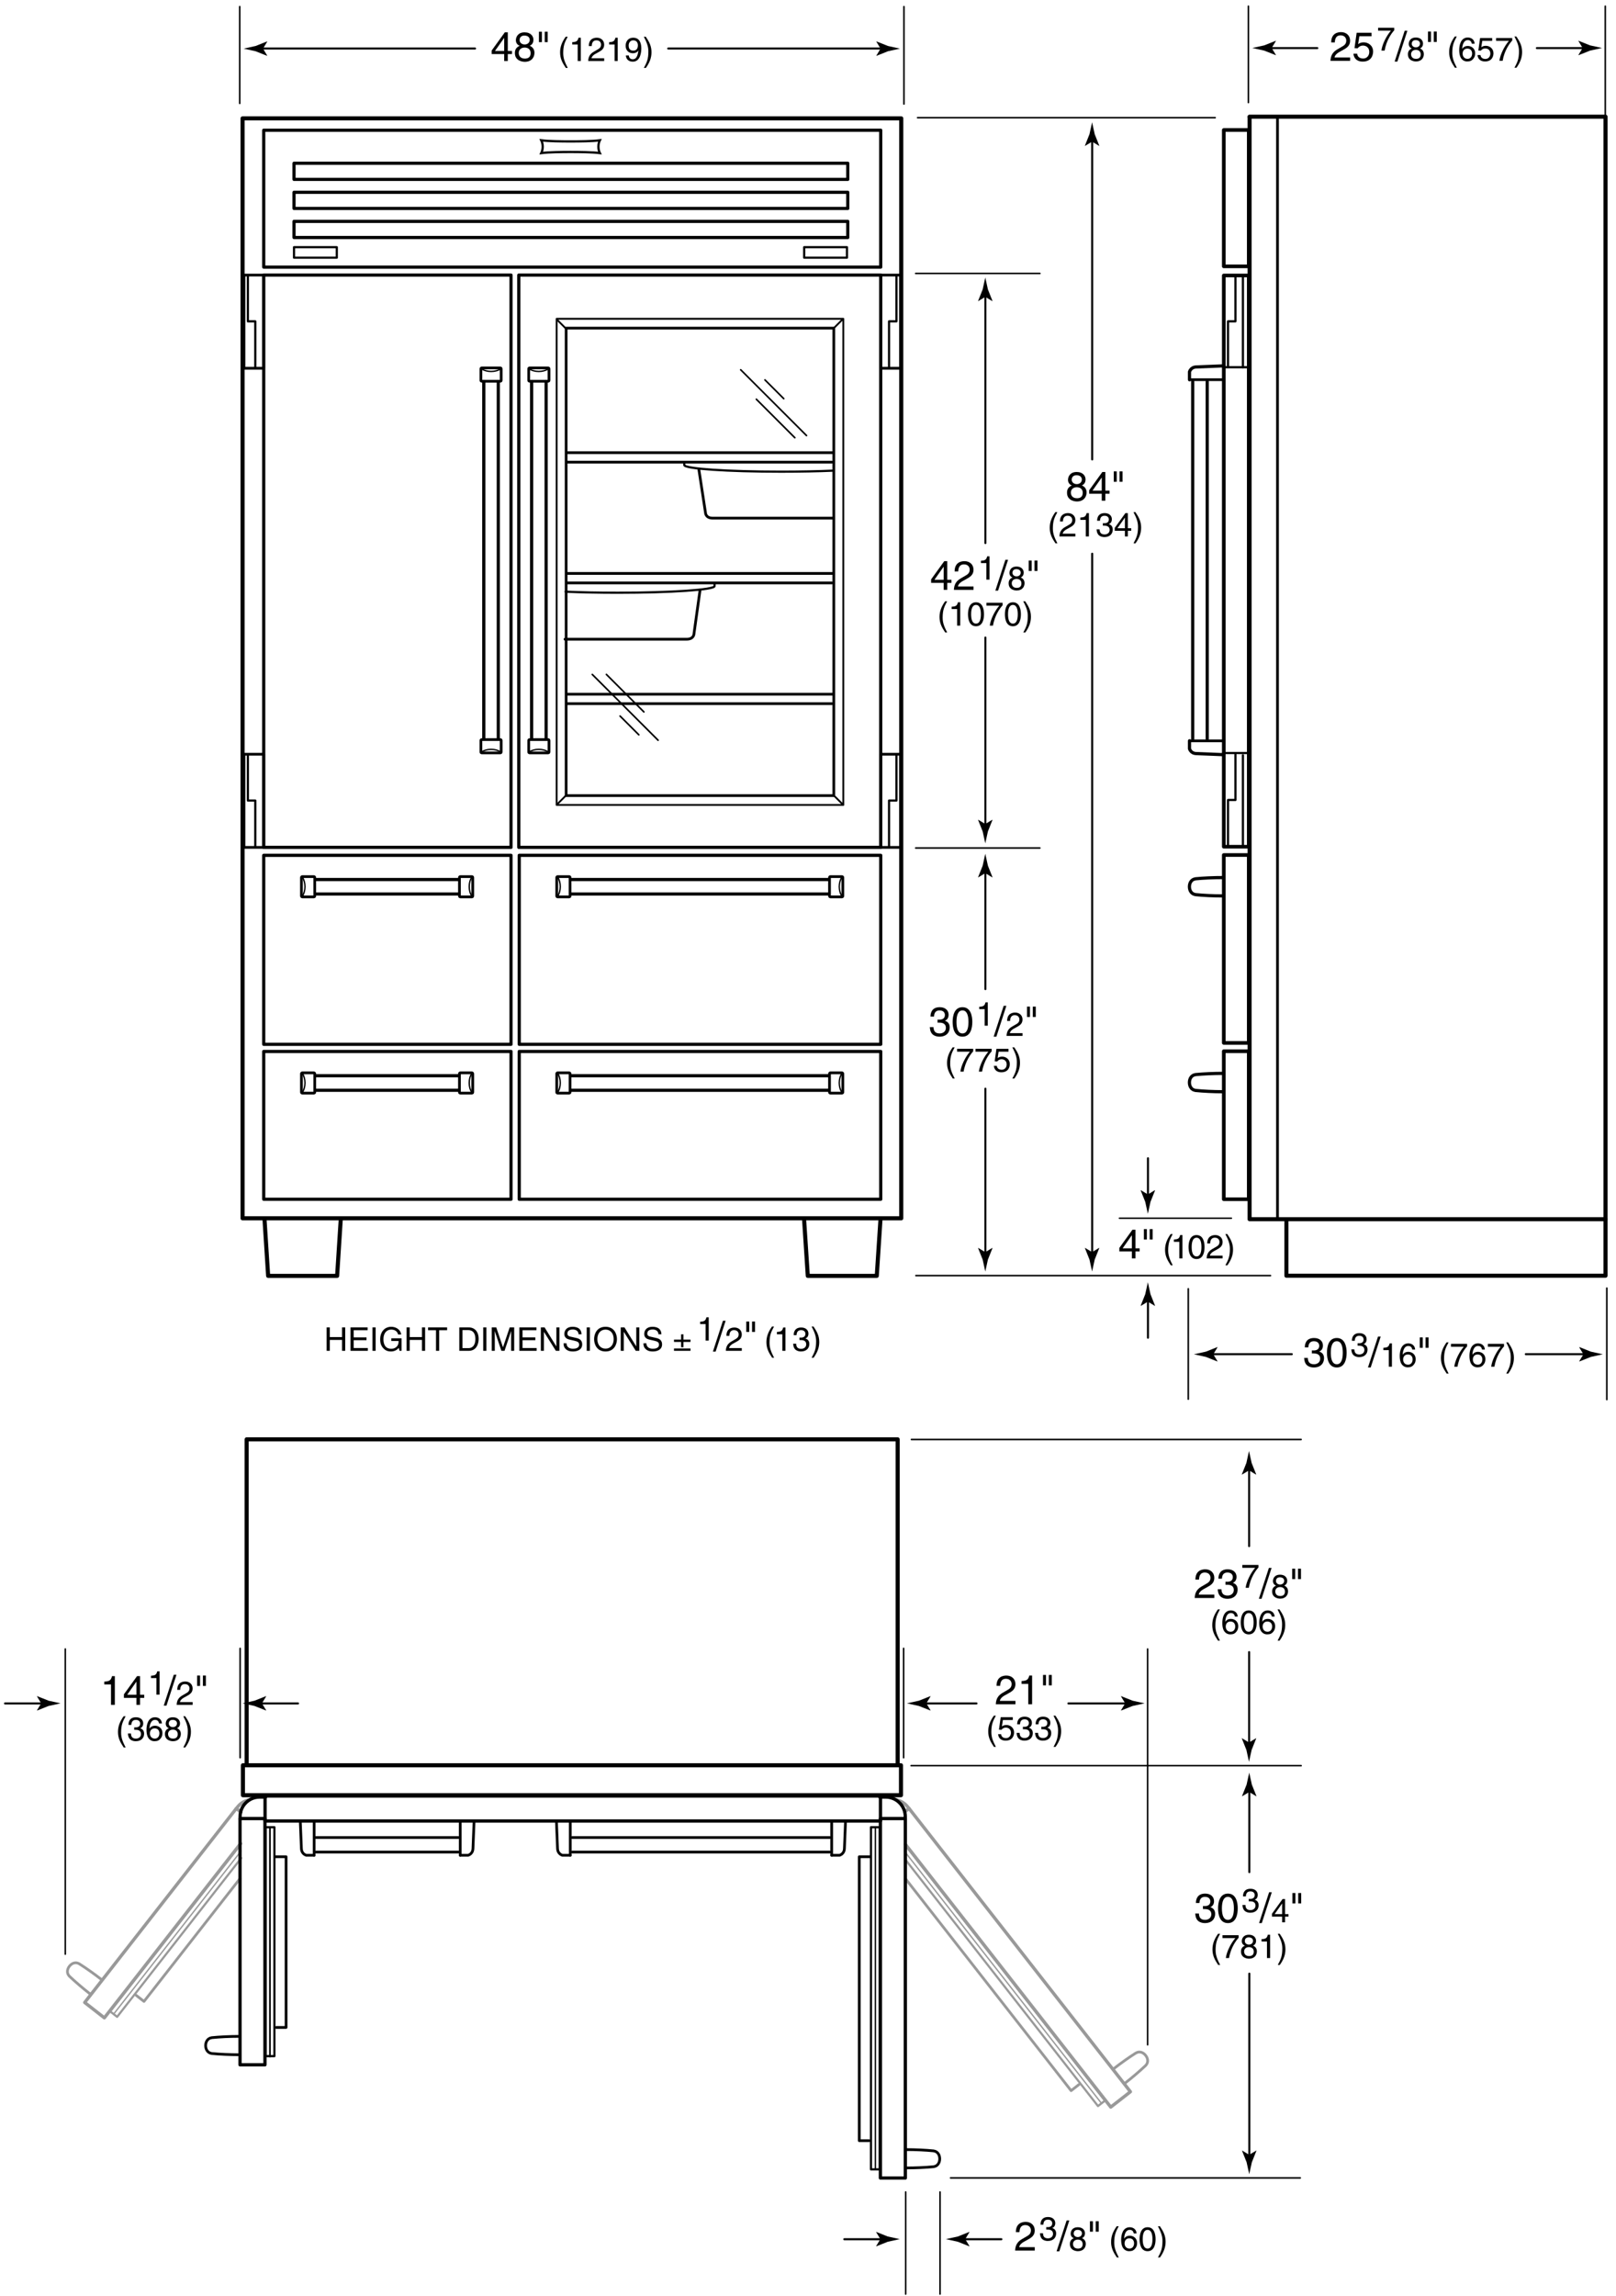 <svg xmlns="http://www.w3.org/2000/svg" width="316.5" height="449.5"><polyline fill="none" stroke="#999" stroke-width=".641" stroke-linecap="round" stroke-linejoin="round" points="47.207,354.814 46.284,354.097 16.587,392.087 20.438,395.095 47.125,360.955"/><path fill="none" stroke="#999" stroke-width=".534" stroke-linecap="round" stroke-linejoin="round" d="M15.475 384.494c-.639-.381-1.389-.136-1.878.49-.485.623-.543 1.408-.019 1.937M19.954 387.655c-1.583-1.233-3.115-2.314-4.472-3.169M13.573 386.929c1.17 1.106 2.597 2.331 4.179 3.57"/><path fill="none" stroke="#999" stroke-width=".641" stroke-linecap="round" stroke-linejoin="round" d="M46.213 354.21l.318-.405c.536-.686 1.257-1.14 2.039-1.345"/><polyline fill="none" stroke="#999" stroke-width=".427" stroke-linecap="round" stroke-linejoin="round" points="47.245,363.807 22.941,394.897 21.572,393.829 47.209,361.032"/><polyline fill="none" stroke="#999" stroke-width=".534" stroke-linecap="round" stroke-linejoin="round" points="47.007,367.819 28.203,391.88 26.693,390.702"/><line fill="none" stroke="#999" stroke-width=".267" stroke-linecap="round" stroke-linejoin="round" x1="47.218" y1="362.427" x2="22.339" y2="394.257"/><polyline fill="none" stroke="#999" stroke-width=".641" stroke-linecap="round" stroke-linejoin="round" points="177.205,354.749 178.044,354.099 221.398,409.563 217.546,412.57 177.411,361.224"/><path fill="none" stroke="#999" stroke-width=".534" stroke-linecap="round" stroke-linejoin="round" d="M222.511 401.966c.637-.382 1.385-.134 1.875.493.486.621.546 1.405.02 1.933M218.029 405.127c1.583-1.233 3.116-2.313 4.473-3.17M224.414 404.399c-1.171 1.105-2.598 2.333-4.181 3.572"/><path fill="none" stroke="#999" stroke-width=".641" stroke-linecap="round" stroke-linejoin="round" d="M178.118 354.213l-.319-.403c-.574-.737-1.365-1.205-2.212-1.388"/><polyline fill="none" stroke="#999" stroke-width=".427" stroke-linecap="round" stroke-linejoin="round" points="177.391,364.194 215.045,412.369 216.414,411.302 177.176,361.104"/><polyline fill="none" stroke="#999" stroke-width=".534" stroke-linecap="round" stroke-linejoin="round" points="177.345,367.854 209.782,409.353 211.292,408.174"/><line fill="none" stroke="#999" stroke-width=".267" stroke-linecap="round" stroke-linejoin="round" x1="177.102" y1="362.418" x2="215.646" y2="411.728"/><rect x="47.575" y="345.641" fill="none" stroke="#000" stroke-width=".8" stroke-linecap="round" stroke-linejoin="round" width="128.885" height="5.861"/><line fill="none" stroke="#000" stroke-width=".32" stroke-linecap="round" stroke-linejoin="round" x1="47.841" y1="345.803" x2="174.125" y2="345.803"/><polyline fill="none" stroke="#000" stroke-width=".8" stroke-linecap="round" stroke-linejoin="round" points="48.306,345.355 48.306,281.824 175.809,281.824 175.809,345.355"/><rect x="51.913" y="351.662" fill="none" stroke="#000" stroke-width=".641" stroke-linecap="round" stroke-linejoin="round" width="120.531" height="4.885"/><line fill="none" stroke="#000" stroke-width=".534" stroke-linecap="round" stroke-linejoin="round" x1="162.887" y1="363.264" x2="162.887" y2="356.711"/><path fill="none" stroke="#000" stroke-width=".534" stroke-linecap="round" stroke-linejoin="round" d="M165.601 356.547l-.217 5.371c-.037 1.213-1.069 1.346-.936 1.346h-1.561"/><line fill="none" stroke="#000" stroke-width=".534" stroke-linecap="round" stroke-linejoin="round" x1="111.692" y1="363.264" x2="111.692" y2="356.711"/><path fill="none" stroke="#000" stroke-width=".534" stroke-linecap="round" stroke-linejoin="round" d="M108.977 356.547l.217 5.371c.037 1.213 1.071 1.346.938 1.346h1.56"/><line fill="none" stroke="#000" stroke-width=".534" stroke-linecap="round" stroke-linejoin="round" x1="162.508" y1="362.634" x2="112.074" y2="362.634"/><line fill="none" stroke="#000" stroke-width=".534" stroke-linecap="round" stroke-linejoin="round" x1="112.074" y1="359.788" x2="162.508" y2="359.788"/><line fill="none" stroke="#000" stroke-width=".534" stroke-linecap="round" stroke-linejoin="round" x1="90.136" y1="363.264" x2="90.136" y2="356.711"/><path fill="none" stroke="#000" stroke-width=".534" stroke-linecap="round" stroke-linejoin="round" d="M92.852 356.547l-.218 5.371c-.036 1.213-1.071 1.346-.938 1.346h-1.56"/><line fill="none" stroke="#000" stroke-width=".534" stroke-linecap="round" stroke-linejoin="round" x1="61.526" y1="363.264" x2="61.526" y2="356.711"/><path fill="none" stroke="#000" stroke-width=".534" stroke-linecap="round" stroke-linejoin="round" d="M58.811 356.547l.218 5.371c.037 1.213 1.07 1.346.938 1.346h1.56"/><line fill="none" stroke="#000" stroke-width=".534" stroke-linecap="round" stroke-linejoin="round" x1="89.758" y1="362.634" x2="61.908" y2="362.634"/><line fill="none" stroke="#000" stroke-width=".534" stroke-linecap="round" stroke-linejoin="round" x1="61.908" y1="359.788" x2="89.758" y2="359.788"/><line fill="none" stroke="#000" stroke-width=".267" stroke-linecap="round" stroke-linejoin="round" x1="52.867" y1="357.958" x2="52.867" y2="402.727"/><rect x="172.429" y="356.073" fill="none" stroke="#000" stroke-width=".641" stroke-linecap="round" stroke-linejoin="round" width="4.887" height="70.384"/><path fill="none" stroke="#000" stroke-width=".534" stroke-linecap="round" stroke-linejoin="round" d="M182.874 421.154c.737.094 1.174.748 1.174 1.543 0 .789-.437 1.444-1.174 1.535M177.396 420.89c2.005.003 3.879.094 5.478.254M182.874 424.242c-1.603.153-3.484.24-5.495.244"/><path fill="none" stroke="#000" stroke-width=".641" stroke-linecap="round" stroke-linejoin="round" d="M177.302 356.208v-.517c0-2.111-1.714-3.827-3.829-3.827h-1.166"/><rect x="170.581" y="357.77" fill="none" stroke="#000" stroke-width=".427" stroke-linecap="round" stroke-linejoin="round" width="1.736" height="66.99"/><polyline fill="none" stroke="#000" stroke-width=".534" stroke-linecap="round" stroke-linejoin="round" points="170.412,363.546 168.292,363.546 168.292,419.143 170.208,419.143"/><line fill="none" stroke="#000" stroke-width=".267" stroke-linecap="round" stroke-linejoin="round" x1="171.451" y1="357.958" x2="171.451" y2="424.624"/><rect x="47.006" y="356.073" fill="none" stroke="#000" stroke-width=".641" stroke-linecap="round" stroke-linejoin="round" width="4.888" height="48.214"/><path fill="none" stroke="#000" stroke-width=".534" stroke-linecap="round" stroke-linejoin="round" d="M41.452 398.987c-.738.092-1.177.747-1.177 1.541 0 .789.439 1.444 1.177 1.538M46.928 398.722c-2.006.002-3.88.094-5.476.255M41.452 402.074c1.604.153 3.483.24 5.492.243"/><path fill="none" stroke="#000" stroke-width=".641" stroke-linecap="round" stroke-linejoin="round" d="M47.021 356.208v-.517c0-2.111 1.715-3.827 3.829-3.827h1.169"/><rect x="52.006" y="357.77" fill="none" stroke="#000" stroke-width=".427" stroke-linecap="round" stroke-linejoin="round" width="1.738" height="44.823"/><polyline fill="none" stroke="#000" stroke-width=".534" stroke-linecap="round" stroke-linejoin="round" points="53.875,363.546 56.03,363.546 56.03,396.976 54.116,396.976"/><line fill="none" stroke="#000" stroke-width=".267" stroke-linecap="round" stroke-linejoin="round" x1="52.874" y1="357.958" x2="52.874" y2="402.456"/><polyline fill="none" stroke="#000" stroke-width=".427" stroke-linecap="round" stroke-linejoin="round" points="240.513,165.567 240.513,156.636 241.964,156.636 241.964,147.736"/><polyline fill="none" stroke="#000" stroke-width=".427" stroke-linecap="round" stroke-linejoin="round" points="240.513,71.85 240.513,62.918 241.964,62.918 241.964,54.019"/><rect x="244.734" y="22.848" fill="none" stroke="#000" stroke-width=".8" stroke-linecap="round" stroke-linejoin="round" width="69.709" height="215.869"/><polyline fill="none" stroke="#000" stroke-width=".8" stroke-linecap="round" stroke-linejoin="round" points="251.948,239.043 251.948,249.786 314.443,249.786 314.443,238.717"/><rect x="239.683" y="205.831" fill="none" stroke="#000" stroke-width=".712" stroke-linecap="round" stroke-linejoin="round" width="4.889" height="28.978"/><rect x="239.683" y="167.412" fill="none" stroke="#000" stroke-width=".712" stroke-linecap="round" stroke-linejoin="round" width="4.889" height="36.791"/><rect x="239.683" y="53.941" fill="none" stroke="#000" stroke-width=".712" stroke-linecap="round" stroke-linejoin="round" width="4.889" height="111.844"/><rect x="239.683" y="25.452" fill="none" stroke="#000" stroke-width=".712" stroke-linecap="round" stroke-linejoin="round" width="4.889" height="26.7"/><polyline fill="none" stroke="#000" stroke-width=".534" stroke-linecap="round" stroke-linejoin="round" points="244.571,22.899 250.202,22.899 250.202,238.391"/><line fill="none" stroke="#000" stroke-width=".427" stroke-linecap="round" stroke-linejoin="round" x1="239.562" y1="71.904" x2="244.516" y2="71.904"/><line fill="none" stroke="#000" stroke-width=".427" stroke-linecap="round" stroke-linejoin="round" x1="239.562" y1="147.443" x2="244.734" y2="147.443"/><line fill="none" stroke="#000" stroke-width=".427" stroke-linecap="round" stroke-linejoin="round" x1="243.431" y1="54.322" x2="243.431" y2="71.904"/><line fill="none" stroke="#000" stroke-width=".427" stroke-linecap="round" stroke-linejoin="round" x1="243.431" y1="147.876" x2="243.431" y2="165.458"/><line fill="none" stroke="#000" stroke-width=".534" stroke-linecap="round" stroke-linejoin="round" x1="232.965" y1="145.055" x2="239.52" y2="145.055"/><path fill="none" stroke="#000" stroke-width=".623" stroke-linecap="round" stroke-linejoin="round" d="M239.685 147.767l-5.375-.217c-1.209-.036-1.344-1.069-1.344-.936v-1.559"/><line fill="none" stroke="#000" stroke-width=".534" stroke-linecap="round" stroke-linejoin="round" x1="232.965" y1="74.346" x2="239.52" y2="74.346"/><path fill="none" stroke="#000" stroke-width=".623" stroke-linecap="round" stroke-linejoin="round" d="M239.685 71.633l-5.375.217c-1.209.036-1.344 1.07-1.344.936v1.56"/><line fill="none" stroke="#000" stroke-width=".623" stroke-linecap="round" stroke-linejoin="round" x1="233.595" y1="144.676" x2="233.595" y2="74.729"/><line fill="none" stroke="#000" stroke-width=".623" stroke-linecap="round" stroke-linejoin="round" x1="236.439" y1="74.729" x2="236.439" y2="144.676"/><path fill="none" stroke="#000" stroke-width=".623" stroke-linecap="round" stroke-linejoin="round" d="M234.127 175.157c-.739-.093-1.175-.748-1.175-1.542 0-.789.436-1.445 1.173-1.537M239.603 175.424c-2.004-.004-3.878-.095-5.476-.255M234.127 172.069c1.604-.153 3.484-.241 5.497-.243M234.127 213.496c-.739-.093-1.175-.748-1.175-1.542 0-.79.436-1.445 1.173-1.537M239.603 213.761c-2.004-.002-3.878-.093-5.476-.254M234.127 210.408c1.604-.153 3.484-.241 5.497-.243"/><rect x="101.609" y="53.859" fill="none" stroke="#000" stroke-width=".623" stroke-linecap="round" stroke-linejoin="round" width="70.883" height="112.057"/><rect x="101.692" y="205.874" fill="none" stroke="#000" stroke-width=".623" stroke-linecap="round" stroke-linejoin="round" width="70.805" height="28.941"/><rect x="47.509" y="23.175" fill="none" stroke="#000" stroke-width=".8" stroke-linecap="round" stroke-linejoin="round" width="129.005" height="215.371"/><rect x="51.65" y="53.859" fill="none" stroke="#000" stroke-width=".623" stroke-linecap="round" stroke-linejoin="round" width="48.438" height="112.057"/><rect x="51.65" y="167.476" fill="none" stroke="#000" stroke-width=".623" stroke-linecap="round" stroke-linejoin="round" width="48.438" height="37"/><rect x="51.65" y="25.494" fill="none" stroke="#000" stroke-width=".623" stroke-linecap="round" stroke-linejoin="round" width="120.842" height="26.808"/><rect x="51.65" y="205.874" fill="none" stroke="#000" stroke-width=".623" stroke-linecap="round" stroke-linejoin="round" width="48.438" height="28.941"/><rect x="101.692" y="167.476" fill="none" stroke="#000" stroke-width=".623" stroke-linecap="round" stroke-linejoin="round" width="70.805" height="37"/><rect x="47.781" y="53.859" fill="none" stroke="#000" stroke-width=".534" stroke-linecap="round" stroke-linejoin="round" width="3.869" height="18.244"/><rect x="47.781" y="147.677" fill="none" stroke="#000" stroke-width=".534" stroke-linecap="round" stroke-linejoin="round" width="3.869" height="18.241"/><rect x="172.519" y="53.859" fill="none" stroke="#000" stroke-width=".534" stroke-linecap="round" stroke-linejoin="round" width="3.868" height="18.244"/><rect x="172.519" y="147.677" fill="none" stroke="#000" stroke-width=".534" stroke-linecap="round" stroke-linejoin="round" width="3.868" height="18.241"/><rect x="57.584" y="31.965" fill="none" stroke="#000" stroke-width=".623" stroke-linecap="round" stroke-linejoin="round" width="108.456" height="3.158"/><rect x="57.584" y="37.653" fill="none" stroke="#000" stroke-width=".623" stroke-linecap="round" stroke-linejoin="round" width="108.456" height="3.159"/><rect x="57.584" y="43.345" fill="none" stroke="#000" stroke-width=".623" stroke-linecap="round" stroke-linejoin="round" width="108.456" height="3.16"/><rect x="57.584" y="48.4" fill="none" stroke="#000" stroke-width=".427" stroke-linecap="round" stroke-linejoin="round" width="8.379" height="2.056"/><rect x="157.502" y="48.4" fill="none" stroke="#000" stroke-width=".427" stroke-linecap="round" stroke-linejoin="round" width="8.377" height="2.056"/><polyline fill="none" stroke="#000" stroke-width=".427" stroke-linecap="round" stroke-linejoin="round" points="174.124,165.676 174.124,156.747 175.574,156.747 175.574,147.844"/><polyline fill="none" stroke="#000" stroke-width=".427" stroke-linecap="round" stroke-linejoin="round" points="174.124,71.85 174.124,62.918 175.574,62.918 175.574,54.019"/><polyline fill="none" stroke="#000" stroke-width=".427" stroke-linecap="round" stroke-linejoin="round" points="49.999,165.676 49.999,156.747 48.549,156.747 48.549,147.844"/><polyline fill="none" stroke="#000" stroke-width=".427" stroke-linecap="round" stroke-linejoin="round" points="49.999,71.85 49.999,62.918 48.549,62.918 48.549,54.019"/><line fill="none" stroke="#000" stroke-width=".623" stroke-linecap="round" stroke-linejoin="round" x1="162.327" y1="172.207" x2="111.728" y2="172.207"/><line fill="none" stroke="#000" stroke-width=".623" stroke-linecap="round" stroke-linejoin="round" x1="111.728" y1="175.05" x2="162.327" y2="175.05"/><path fill="none" stroke="#000" stroke-width=".534" stroke-linecap="round" stroke-linejoin="round" d="M111.646 175.436c0 .096-.072.175-.162.175h-2.281c-.089 0-.162-.079-.162-.175v-3.618c0-.096.073-.176.162-.176h2.281c.09 0 .162.08.162.176v3.618z"/><path fill="none" stroke="#000" stroke-width=".267" stroke-linecap="round" stroke-linejoin="round" d="M109.217 171.72c.32.495.516 1.158.516 1.889 0 .728-.195 1.391-.514 1.887"/><g fill="none" stroke="#000" stroke-linecap="round" stroke-linejoin="round"><path stroke-width=".534" d="M162.463 175.436c0 .096.073.175.163.175h2.281c.088 0 .162-.079.162-.175v-3.618c0-.096-.073-.176-.162-.176h-2.281c-.089 0-.163.08-.163.176v3.618z"/><path stroke-width=".267" d="M164.893 171.72c-.321.495-.517 1.158-.517 1.889 0 .728.195 1.391.514 1.887"/></g><g fill="none" stroke="#000" stroke-linecap="round" stroke-linejoin="round"><line stroke-width=".623" x1="97.595" y1="144.676" x2="97.595" y2="74.729"/><line stroke-width=".623" x1="94.75" y1="74.729" x2="94.75" y2="144.676"/><path stroke-width=".534" d="M94.364 74.646c-.097 0-.176-.072-.176-.162v-2.28c0-.089.08-.162.176-.162h3.619c.097 0 .175.073.175.162v2.28c0 .09-.078.162-.175.162h-3.619z"/><path stroke-width=".267" d="M98.082 72.218c-.494.321-1.159.517-1.89.517-.729 0-1.392-.196-1.888-.515"/><g><path stroke-width=".534" d="M94.364 144.812c-.097 0-.176.072-.176.163v2.278c0 .09.08.163.176.163h3.619c.097 0 .175-.073.175-.163v-2.278c0-.091-.078-.163-.175-.163h-3.619z"/><path stroke-width=".267" d="M98.082 147.241c-.494-.319-1.159-.516-1.89-.516-.729 0-1.392.194-1.888.514"/></g></g><line fill="none" stroke="#000" stroke-width=".623" stroke-linecap="round" stroke-linejoin="round" x1="104.118" y1="144.676" x2="104.118" y2="74.729"/><line fill="none" stroke="#000" stroke-width=".623" stroke-linecap="round" stroke-linejoin="round" x1="106.963" y1="74.729" x2="106.963" y2="144.676"/><g fill="none" stroke="#000" stroke-linecap="round" stroke-linejoin="round"><path stroke-width=".534" d="M107.349 74.646c.096 0 .176-.072.176-.162v-2.28c0-.089-.08-.162-.176-.162h-3.619c-.097 0-.176.073-.176.162v2.28c0 .09.079.162.176.162h3.619z"/><path stroke-width=".267" d="M103.632 72.218c.494.321 1.159.517 1.89.517.728 0 1.391-.196 1.887-.515"/><g><path stroke-width=".534" d="M107.349 144.812c.096 0 .176.072.176.163v2.278c0 .09-.08.163-.176.163h-3.619c-.097 0-.176-.073-.176-.163v-2.278c0-.091.079-.163.176-.163h3.619z"/><path stroke-width=".267" d="M103.632 147.241c.494-.319 1.159-.516 1.89-.516.728 0 1.391.194 1.887.514"/></g></g><g fill="none" stroke="#000" stroke-linecap="round" stroke-linejoin="round"><line stroke-width=".623" x1="162.327" y1="210.626" x2="111.728" y2="210.626"/><line stroke-width=".623" x1="111.728" y1="213.472" x2="162.327" y2="213.472"/><path stroke-width=".534" d="M111.646 213.856c0 .097-.072.176-.162.176h-2.281c-.089 0-.162-.079-.162-.176v-3.618c0-.097.073-.175.162-.175h2.281c.09 0 .162.078.162.175v3.618z"/><path stroke-width=".267" d="M109.217 210.139c.32.495.516 1.159.516 1.889 0 .729-.195 1.392-.514 1.888"/><g><path stroke-width=".534" d="M162.463 213.856c0 .097.073.176.163.176h2.281c.088 0 .162-.079.162-.176v-3.618c0-.097-.073-.175-.162-.175h-2.281c-.089 0-.163.078-.163.175v3.618z"/><path stroke-width=".267" d="M164.893 210.139c-.321.495-.517 1.159-.517 1.889 0 .729.195 1.392.514 1.888"/></g></g><g fill="none" stroke="#000" stroke-linecap="round" stroke-linejoin="round"><line stroke-width=".623" x1="89.849" y1="172.207" x2="61.727" y2="172.207"/><line stroke-width=".623" x1="61.727" y1="175.05" x2="89.849" y2="175.05"/><path stroke-width=".534" d="M61.644 175.436c0 .096-.074.175-.163.175H59.2c-.088 0-.161-.079-.161-.175v-3.618c0-.096.073-.176.161-.176h2.281c.089 0 .163.08.163.176v3.618z"/><path stroke-width=".267" d="M59.214 171.72c.32.495.516 1.158.516 1.889 0 .728-.194 1.391-.514 1.887"/><g><path stroke-width=".534" d="M89.984 175.436c0 .096.073.175.162.175h2.281c.089 0 .162-.079.162-.175v-3.618c0-.096-.073-.176-.162-.176h-2.281c-.089 0-.162.08-.162.176v3.618z"/><path stroke-width=".267" d="M92.414 171.72c-.32.495-.516 1.158-.516 1.889 0 .728.195 1.391.514 1.887"/></g></g><g fill="none" stroke="#000" stroke-linecap="round" stroke-linejoin="round"><line stroke-width=".623" x1="89.849" y1="210.626" x2="61.727" y2="210.626"/><line stroke-width=".623" x1="61.727" y1="213.472" x2="89.849" y2="213.472"/><path stroke-width=".534" d="M61.644 213.856c0 .097-.074.176-.163.176H59.2c-.088 0-.161-.079-.161-.176v-3.618c0-.097.073-.175.161-.175h2.281c.089 0 .163.078.163.175v3.618z"/><path stroke-width=".267" d="M59.214 210.139c.32.495.516 1.159.516 1.889 0 .729-.194 1.392-.514 1.888"/><g><path stroke-width=".534" d="M89.984 213.856c0 .097.073.176.162.176h2.281c.089 0 .162-.079.162-.176v-3.618c0-.097-.073-.175-.162-.175h-2.281c-.089 0-.162.078-.162.175v3.618z"/><path stroke-width=".267" d="M92.414 210.139c-.32.495-.516 1.159-.516 1.889 0 .729.195 1.392.514 1.888"/></g></g><g fill="none" stroke="#000" stroke-linecap="round" stroke-linejoin="round"><rect x="110.881" y="64.248" stroke-width=".534" width="52.419" height="91.533"/><rect x="109.017" y="62.418" stroke-width=".356" width="56.151" height="95.194"/><line stroke-width=".534" x1="163.1" y1="88.636" x2="111.199" y2="88.636"/><line stroke-width=".534" x1="162.93" y1="90.492" x2="111.028" y2="90.492"/><line stroke-width=".534" x1="163.1" y1="112.277" x2="111.199" y2="112.277"/><line stroke-width=".534" x1="162.93" y1="114.135" x2="111.028" y2="114.135"/><line stroke-width=".534" x1="163.1" y1="135.921" x2="111.199" y2="135.921"/><line stroke-width=".534" x1="162.93" y1="137.78" x2="111.028" y2="137.78"/><line stroke-width=".32" x1="157.954" y1="85.281" x2="145.071" y2="72.404"/><line stroke-width=".32" x1="153.5" y1="78.059" x2="149.821" y2="74.385"/><line stroke-width=".32" x1="155.67" y1="85.704" x2="148.135" y2="78.171"/><line stroke-width=".32" x1="128.889" y1="144.939" x2="116.005" y2="132.062"/><line stroke-width=".32" x1="126.106" y1="139.392" x2="118.765" y2="132.054"/><line stroke-width=".32" x1="125.118" y1="143.875" x2="121.448" y2="140.207"/><path stroke-width=".534" d="M136.866 91.856l1.306 8.532s0 1.066 1.423 1.066h23.712"/><path stroke-width=".427" d="M163.19 92.152c-2.946.131-6.445.204-10.197.204-10.479 0-18.973-.582-18.973-1.301v-.505"/><g><path stroke-width=".534" d="M137.104 115.558l-1.186 8.535s0 1.064-1.423 1.064h-23.833"/><path stroke-width=".427" d="M110.785 115.854c2.941.13 6.438.205 10.192.205 10.479 0 18.972-.582 18.972-1.302v-.502"/></g><line stroke-width=".356" x1="109.094" y1="62.598" x2="110.941" y2="64.443"/><line stroke-width=".356" x1="109.176" y1="157.427" x2="110.852" y2="155.75"/><line stroke-width=".356" x1="165.04" y1="157.484" x2="163.319" y2="155.764"/><line stroke-width=".356" x1="164.933" y1="62.624" x2="163.304" y2="64.252"/></g><polyline fill="none" stroke="#000" stroke-width=".8" stroke-linecap="round" stroke-linejoin="round" points="51.806,238.737 52.517,249.819 66.026,249.819 66.737,238.737"/><polyline fill="none" stroke="#000" stroke-width=".8" stroke-linecap="round" stroke-linejoin="round" points="157.499,238.981 158.209,249.819 171.719,249.819 172.429,238.981"/><g><path fill="none" stroke="#000" stroke-width=".445" d="M106.292 28.722c0 .483-.114.917-.278 1.252 1.44-.193 4.039-.216 5.732-.216 1.691 0 4.29.023 5.732.216-.165-.335-.277-.769-.277-1.252 0-.479.113-.915.277-1.248-1.442.192-4.041.215-5.732.215-1.693 0-4.292-.023-5.732-.215.164.333.278.769.278 1.248z"/></g><line fill="none" stroke="#000" stroke-width=".3" stroke-linecap="round" stroke-linejoin="round" x1="179.709" y1="23.041" x2="238" y2="23.041"/><line fill="none" stroke="#000" stroke-width=".3" stroke-linecap="round" stroke-linejoin="round" x1="179.334" y1="53.541" x2="203.667" y2="53.541"/><line fill="none" stroke="#000" stroke-width=".3" stroke-linecap="round" stroke-linejoin="round" x1="179.334" y1="166.041" x2="203.667" y2="166.041"/><line fill="none" stroke="#000" stroke-width=".3" stroke-linecap="round" stroke-linejoin="round" x1="179.375" y1="249.759" x2="248.833" y2="249.759"/><g><path d="M211.892 95.047c.76.32.919.943.919 1.367 0 .903-.576 1.775-1.903 1.775-.312 0-.903-.08-1.351-.432-.576-.456-.576-1.063-.576-1.335 0-.688.36-1.127.951-1.367-.479-.184-.759-.568-.759-1.095 0-.584.36-1.543 1.703-1.543 1.247 0 1.735.792 1.735 1.447 0 .807-.471 1.055-.719 1.183zm-2.159 1.391c0 .448.224 1.119 1.199 1.119.512 0 1.127-.184 1.127-1.063 0-.76-.528-1.096-1.167-1.096-.791.001-1.159.521-1.159 1.04zm2.151-2.55c0-.344-.224-.839-1.047-.839-.752 0-.936.52-.936.879 0 .536.472.864.983.864.608 0 1-.393 1-.904zM216.483 96.67v1.367h-.704V96.67h-2.455v-.688l2.575-3.566h.583v3.646h.824v.608h-.823zm-2.51-.608h1.807v-2.55h-.016l-1.791 2.55zM218.133 92.297h.583v2.039h-.583v-2.039zm1.136 0h.583v2.039h-.583v-2.039zM207.09 100.273c-.552 1.04-.884 1.664-.884 3.224 0 1.072.371 1.866.891 2.886h-.384c-.676-1.014-1.118-1.827-1.118-3.042 0-1.144.396-2.067 1.098-3.068h.397zM207.604 102.106c0-1.489 1.085-1.638 1.58-1.638.793 0 1.43.514 1.43 1.365 0 .819-.54 1.164-1.222 1.527l-.475.26c-.624.344-.761.702-.787.877h2.483v.54h-3.127c.033-.949.461-1.456 1.073-1.813l.604-.351c.487-.279.838-.468.838-1.066 0-.364-.234-.826-.903-.826-.865 0-.904.806-.923 1.125h-.571zM213.265 105.038h-.611v-3.244h-1.066v-.455c.741-.052 1.046-.124 1.229-.871h.449v4.57zM216.001 102.438c.098.006.202.013.299.013.442 0 .871-.176.871-.748 0-.273-.163-.722-.845-.722-.812 0-.865.663-.891.981h-.559c0-.669.273-1.495 1.476-1.495.884 0 1.411.507 1.411 1.203 0 .585-.338.865-.585.942v.013c.442.143.76.455.76 1.066 0 .748-.481 1.469-1.645 1.469-.338 0-.624-.084-.845-.202-.507-.267-.643-.793-.682-1.319h.591c.02.429.124 1.007.975 1.007.585 0 .995-.357.995-.884 0-.767-.676-.839-1.066-.839-.085 0-.176.007-.26.007v-.492zM220.89 103.926v1.111h-.572v-1.111h-1.996v-.559l2.093-2.899h.475v2.964h.669v.494h-.669zm-2.041-.494h1.469v-2.074h-.013l-1.456 2.074zM222.001 106.383c.552-1.04.884-1.664.884-3.224 0-1.073-.37-1.866-.89-2.886h.383c.676 1.014 1.118 1.827 1.118 3.042 0 1.144-.396 2.067-1.099 3.068h-.396z"/></g><g><path d="M213.891 27.732l1.373.833.031-.047-.889-2.237c-.172-.78-.344-1.561-.516-2.342-.17.781-.342 1.562-.514 2.342l-.891 2.237.025.047 1.381-.833z"/><line fill="none" stroke="#000" stroke-width=".4" stroke-linecap="round" stroke-linejoin="round" x1="213.911" y1="89.958" x2="213.911" y2="27.263"/></g><g><path d="M213.891 245.167l1.373-.833.031.047-.889 2.237c-.172.78-.344 1.561-.516 2.342-.17-.781-.342-1.562-.514-2.342l-.891-2.237.025-.047 1.381.833z"/><line fill="none" stroke="#000" stroke-width=".4" stroke-linecap="round" stroke-linejoin="round" x1="213.911" y1="108.417" x2="213.911" y2="245.636"/></g><g><path d="M222.385 245.029v1.367h-.704v-1.367h-2.455v-.688l2.574-3.566h.584v3.646h.823v.608h-.822zm-2.51-.608h1.807v-2.55h-.016l-1.791 2.55zM224.035 240.656h.583v2.039h-.583v-2.039zm1.135 0h.584v2.039h-.584v-2.039zM229.676 241.632c-.553 1.04-.884 1.664-.884 3.224 0 1.073.371 1.866.891 2.886h-.384c-.676-1.014-1.118-1.827-1.118-3.042 0-1.144.396-2.067 1.099-3.068h.396zM231.587 246.396h-.611v-3.244h-1.066v-.455c.741-.052 1.046-.124 1.229-.871h.448v4.57zM234.35 246.52c-1.313 0-1.567-1.397-1.567-2.347 0-.949.254-2.347 1.567-2.347s1.566 1.398 1.566 2.347c0 .95-.253 2.347-1.566 2.347zm0-4.18c-.657 0-.956.689-.956 1.833s.299 1.833.956 1.833c.656 0 .956-.689.956-1.833s-.3-1.833-.956-1.833zM236.442 243.465c0-1.488 1.085-1.638 1.58-1.638.793 0 1.43.514 1.43 1.365 0 .819-.54 1.164-1.222 1.527l-.475.26c-.624.344-.76.702-.787.877h2.483v.54h-3.126c.032-.949.461-1.456 1.072-1.813l.604-.351c.488-.28.838-.468.838-1.066 0-.364-.234-.826-.903-.826-.865 0-.903.806-.923 1.125h-.571zM239.998 247.742c.552-1.04.884-1.664.884-3.224 0-1.073-.371-1.866-.891-2.886h.384c.676 1.014 1.118 1.827 1.118 3.042 0 1.144-.396 2.067-1.099 3.068h-.396z"/></g><g><path d="M224.814 254.86l1.373.834.031-.047-.889-2.238c-.172-.779-.344-1.561-.516-2.342-.17.781-.342 1.562-.514 2.342l-.891 2.238.025.047 1.381-.834z"/><line fill="none" stroke="#000" stroke-width=".4" stroke-linecap="round" stroke-linejoin="round" x1="224.834" y1="261.929" x2="224.834" y2="254.392"/></g><g><path d="M224.814 233.87l1.373-.834.031.047-.889 2.238c-.172.779-.344 1.561-.516 2.342-.17-.781-.342-1.562-.514-2.342l-.891-2.238.025-.047 1.381.834z"/><line fill="none" stroke="#000" stroke-width=".4" stroke-linecap="round" stroke-linejoin="round" x1="224.834" y1="226.786" x2="224.834" y2="234.338"/></g><line fill="none" stroke="#000" stroke-width=".3" stroke-linecap="round" stroke-linejoin="round" x1="219.25" y1="238.528" x2="241.167" y2="238.528"/><g><path d="M192.973 58.127l1.373.833.031-.047-.889-2.237c-.172-.78-.344-1.561-.516-2.342-.17.781-.342 1.562-.514 2.342l-.891 2.237.025.047 1.381-.833z"/><line fill="none" stroke="#000" stroke-width=".4" stroke-linecap="round" stroke-linejoin="round" x1="192.993" y1="106.333" x2="192.993" y2="57.658"/></g><g><path d="M192.973 170.96l1.373.833.031-.047-.889-2.237c-.172-.78-.344-1.561-.516-2.342-.17.781-.342 1.562-.514 2.342l-.891 2.237.025.047 1.381-.833z"/><line fill="none" stroke="#000" stroke-width=".4" stroke-linecap="round" stroke-linejoin="round" x1="192.993" y1="193.667" x2="192.993" y2="170.491"/></g><g><path d="M192.973 245.174l1.373-.833.031.047-.889 2.237c-.172.78-.344 1.561-.516 2.342-.17-.781-.342-1.562-.514-2.342l-.891-2.237.025-.047 1.381.833z"/><line fill="none" stroke="#000" stroke-width=".4" stroke-linecap="round" stroke-linejoin="round" x1="192.993" y1="213.167" x2="192.993" y2="245.643"/></g><g><path d="M192.973 161.34l1.373-.833.031.047-.889 2.237c-.172.78-.344 1.561-.516 2.342-.17-.781-.342-1.562-.514-2.342l-.891-2.237.025-.047 1.381.833z"/><line fill="none" stroke="#000" stroke-width=".4" stroke-linecap="round" stroke-linejoin="round" x1="192.993" y1="124.833" x2="192.993" y2="161.809"/></g><g><path d="M66.991 259.905h.62v4.59h-.62v-2.142h-2.397v2.142h-.621v-4.59h.621v1.899h2.397v-1.899zM72.04 264.495h-3.389v-4.59h3.344v.55h-2.723v1.406h2.512v.55h-2.512v1.535h2.768v.549zM73.572 264.495h-.62v-4.59h.62v4.59zM76.637 262.04h2.014v2.455h-.403l-.147-.595c-.313.435-.889.716-1.515.716-.786 0-1.17-.288-1.406-.518-.704-.665-.723-1.451-.723-1.937 0-1.119.678-2.378 2.174-2.378.856 0 1.809.486 1.943 1.515h-.601c-.198-.799-.87-.965-1.375-.965-.825 0-1.502.659-1.502 1.86 0 .934.307 1.893 1.528 1.893.23 0 .601-.025.94-.294.403-.32.505-.729.505-1.221h-1.432v-.531zM82.639 259.905h.62v4.59h-.62v-2.142h-2.397v2.142h-.62v-4.59h.62v1.899h2.397v-1.899zM83.839 259.905h3.728v.55h-1.554v4.041h-.62v-4.041h-1.554v-.55zM89.957 259.905h1.86c1.196 0 1.931.908 1.931 2.231 0 1.029-.447 2.359-1.956 2.359h-1.835v-4.59zm.62 4.059h1.202c.805 0 1.33-.633 1.33-1.79s-.531-1.739-1.375-1.739h-1.157v3.529zM95.262 264.495h-.62v-4.59h.62v4.59zM100.104 264.495v-2.711c0-.134.013-.716.013-1.145h-.013l-1.292 3.855h-.614l-1.292-3.849h-.013c0 .422.013 1.003.013 1.138v2.711h-.601v-4.59h.889l1.311 3.881h.013l1.304-3.881h.882v4.59h-.6zM105.108 264.495h-3.389v-4.59h3.344v.55h-2.724v1.406h2.512v.55h-2.512v1.535h2.768v.549zM108.968 259.905h.601v4.59h-.697l-2.333-3.708h-.013v3.708h-.601v-4.59h.735l2.295 3.708h.013v-3.708zM113.314 261.247c-.032-.709-.62-.933-1.138-.933-.39 0-1.048.108-1.048.805 0 .39.275.518.543.582l1.311.3c.595.141 1.042.499 1.042 1.228 0 1.087-1.01 1.388-1.796 1.388-.851 0-1.183-.256-1.388-.441-.39-.352-.466-.735-.466-1.164h.582c0 .831.678 1.074 1.266 1.074.447 0 1.202-.115 1.202-.773 0-.479-.224-.633-.978-.812l-.94-.217c-.3-.07-.978-.282-.978-1.081 0-.716.467-1.419 1.579-1.419 1.605 0 1.765.959 1.79 1.464h-.583zM115.53 264.495h-.62v-4.59h.62v4.59zM118.595 264.617c-1.714 0-2.238-1.426-2.238-2.417 0-.991.524-2.417 2.238-2.417 1.713 0 2.237 1.426 2.237 2.417 0 .991-.524 2.417-2.237 2.417zm0-4.284c-.998 0-1.599.786-1.599 1.867s.601 1.867 1.599 1.867c.997 0 1.598-.787 1.598-1.867s-.601-1.867-1.598-1.867zM124.616 259.905h.601v4.59h-.697l-2.333-3.708h-.013v3.708h-.601v-4.59h.735l2.295 3.708h.013v-3.708zM128.961 261.247c-.032-.709-.62-.933-1.138-.933-.39 0-1.049.108-1.049.805 0 .39.275.518.543.582l1.311.3c.594.141 1.042.499 1.042 1.228 0 1.087-1.01 1.388-1.797 1.388-.85 0-1.183-.256-1.387-.441-.39-.352-.467-.735-.467-1.164h.582c0 .831.678 1.074 1.266 1.074.448 0 1.202-.115 1.202-.773 0-.479-.224-.633-.978-.812l-.94-.217c-.301-.07-.978-.282-.978-1.081 0-.716.466-1.419 1.579-1.419 1.604 0 1.765.959 1.79 1.464h-.581zM133.392 261.26h.467v1.029h1.381v.466h-1.381v1.03h-.467v-1.03h-1.387v-.466h1.387v-1.029zm-1.387 2.768h3.235v.467h-3.235v-.467zM138.806 262.495h-.611v-3.244h-1.066v-.455c.741-.052 1.047-.124 1.229-.871h.449v4.57zM140.161 264.647h-.536l1.967-6.044h.527l-1.958 6.044zM142.271 261.563c0-1.488 1.085-1.638 1.58-1.638.793 0 1.43.514 1.43 1.365 0 .819-.54 1.164-1.222 1.527l-.475.26c-.624.344-.76.702-.787.877h2.483v.54h-3.126c.032-.949.461-1.456 1.072-1.813l.604-.351c.488-.28.838-.468.838-1.066 0-.364-.234-.826-.903-.826-.865 0-.903.806-.923 1.125h-.571zM146.159 258.754h.584v2.039h-.584v-2.039zm1.135 0h.584v2.039h-.584v-2.039zM151.6 259.73c-.553 1.04-.884 1.664-.884 3.224 0 1.073.37 1.866.89 2.886h-.383c-.676-1.014-1.118-1.827-1.118-3.042 0-1.144.396-2.067 1.099-3.068h.396zM153.836 264.495h-.611v-3.244h-1.066v-.455c.741-.052 1.046-.124 1.229-.871h.448v4.57zM156.573 261.895c.097.006.201.013.299.013.442 0 .871-.176.871-.748 0-.273-.163-.722-.845-.722-.812 0-.864.663-.891.981h-.559c0-.669.273-1.495 1.476-1.495.884 0 1.411.507 1.411 1.203 0 .585-.338.865-.585.942v.013c.442.143.761.455.761 1.066 0 .748-.481 1.469-1.645 1.469-.338 0-.624-.084-.845-.202-.507-.267-.644-.793-.683-1.319h.592c.02.429.124 1.007.975 1.007.585 0 .995-.357.995-.884 0-.767-.676-.839-1.066-.839-.084 0-.175.007-.26.007v-.492zM158.958 265.841c.553-1.04.884-1.664.884-3.224 0-1.073-.37-1.866-.89-2.886h.383c.676 1.014 1.118 1.827 1.118 3.042 0 1.144-.396 2.067-1.099 3.068h-.396z"/></g><line fill="none" stroke="#000" stroke-width=".3" stroke-linecap="round" stroke-linejoin="round" x1="12.787" y1="322.875" x2="12.787" y2="382.625"/><line fill="none" stroke="#000" stroke-width=".3" stroke-linecap="round" stroke-linejoin="round" x1="47.031" y1="322.75" x2="47.031" y2="344.162"/><g><path d="M51.302 333.514l.834 1.373-.047.031-2.238-.889c-.779-.172-1.561-.344-2.342-.516.781-.17 1.562-.342 2.342-.514l2.238-.891.047.025-.834 1.381z"/><line fill="none" stroke="#000" stroke-width=".4" stroke-linecap="round" stroke-linejoin="round" x1="58.371" y1="333.533" x2="50.833" y2="333.533"/></g><g><path d="M8.068 333.514l-.834 1.373.047.031 2.238-.889c.779-.172 1.561-.344 2.342-.516-.781-.17-1.562-.342-2.342-.514l-2.238-.891-.047.025.834 1.381z"/><line fill="none" stroke="#000" stroke-width=".4" stroke-linecap="round" stroke-linejoin="round" x1=".984" y1="333.533" x2="8.537" y2="333.533"/></g><line fill="none" stroke="#000" stroke-width=".3" stroke-linecap="round" stroke-linejoin="round" x1="224.765" y1="322.875" x2="224.765" y2="400.375"/><line fill="none" stroke="#000" stroke-width=".3" stroke-linecap="round" stroke-linejoin="round" x1="176.977" y1="322.75" x2="176.977" y2="344.162"/><g><path d="M220.375 333.514l-.834 1.373.047.031 2.238-.889c.779-.172 1.561-.344 2.342-.516-.781-.17-1.562-.342-2.342-.514l-2.238-.891-.047.025.834 1.381z"/><line fill="none" stroke="#000" stroke-width=".4" stroke-linecap="round" stroke-linejoin="round" x1="209.25" y1="333.533" x2="220.844" y2="333.533"/></g><g><path d="M181.424 333.514l.834 1.373-.047.031-2.238-.889c-.779-.172-1.561-.344-2.342-.516.781-.17 1.562-.342 2.342-.514l2.238-.891.047.025-.834 1.381z"/><line fill="none" stroke="#000" stroke-width=".4" stroke-linecap="round" stroke-linejoin="round" x1="191.25" y1="333.533" x2="180.955" y2="333.533"/></g><g><path d="M260.722 8.306c0-1.831 1.335-2.015 1.942-2.015.976 0 1.759.632 1.759 1.679 0 1.007-.663 1.431-1.503 1.879l-.583.32c-.768.424-.936.864-.968 1.08h3.054v.664h-3.846c.04-1.167.568-1.791 1.319-2.231l.744-.432c.6-.344 1.031-.576 1.031-1.311 0-.448-.288-1.016-1.111-1.016-1.063 0-1.111.991-1.136 1.383h-.702zM265.993 8.642c.239-.184.583-.352 1.087-.352.912 0 1.848.64 1.848 1.799 0 .624-.28 1.975-2.039 1.975-.736 0-1.68-.296-1.815-1.551h.728c.072.656.56.944 1.191.944.728 0 1.184-.584 1.184-1.288 0-.808-.552-1.247-1.247-1.247-.408 0-.776.192-1.04.536l-.607-.032.424-3.014h2.91V7.1h-2.383l-.241 1.542zM269.906 5.44h3.159v.5c-.455.475-1.547 1.931-1.879 3.972h-.631c.156-1.254.988-2.893 1.866-3.913h-2.516V5.44zM273.68 12.064h-.536l1.967-6.044h.528l-1.959 6.044zM278.116 9.481c.618.26.748.767.748 1.112 0 .734-.468 1.443-1.547 1.443-.254 0-.734-.065-1.099-.351-.468-.371-.468-.864-.468-1.085 0-.559.292-.917.773-1.112-.391-.149-.618-.461-.618-.89 0-.475.293-1.255 1.385-1.255 1.014 0 1.41.644 1.41 1.177.001.655-.382.857-.584.961zm-1.755 1.131c0 .364.183.91.976.91.416 0 .916-.149.916-.864 0-.618-.429-.891-.949-.891-.644 0-.943.422-.943.845zm1.749-2.073c0-.28-.183-.683-.852-.683-.611 0-.761.422-.761.715 0 .436.384.702.8.702.495 0 .813-.318.813-.734zM279.677 6.171h.584V8.21h-.584V6.171zm1.135 0h.584V8.21h-.584V6.171zM285.318 7.147c-.553 1.04-.884 1.664-.884 3.224 0 1.073.37 1.866.891 2.886h-.384c-.676-1.014-1.118-1.827-1.118-3.042 0-1.144.396-2.067 1.099-3.068h.396zM288.257 8.558c-.072-.403-.293-.702-.787-.702-.896 0-1.085 1.209-1.085 1.69l.013.013c.142-.247.461-.559 1.085-.559.559 0 1.43.357 1.43 1.45 0 .468-.124.806-.436 1.144-.24.267-.514.442-1.157.442-.351 0-.852-.156-1.177-.663-.272-.429-.351-.988-.351-1.586 0-1.001.325-2.444 1.69-2.444.526 0 1.273.286 1.332 1.216h-.557zm-.832 2.964c.546 0 .896-.429.896-1.046 0-.403-.214-.962-.923-.962-.631 0-.936.455-.936.994.001.488.293 1.014.963 1.014zM290.115 9.253c.195-.149.475-.286.884-.286.741 0 1.502.52 1.502 1.463 0 .507-.228 1.605-1.657 1.605-.599 0-1.365-.241-1.476-1.261h.591c.059.533.455.767.969.767.592 0 .962-.475.962-1.046 0-.657-.448-1.014-1.014-1.014-.331 0-.631.156-.845.436l-.494-.026.345-2.451h2.365v.559h-1.937l-.195 1.254zM293.015 7.44h3.159v.5c-.455.475-1.547 1.931-1.879 3.972h-.631c.156-1.254.988-2.893 1.866-3.913h-2.516V7.44zM296.615 13.258c.553-1.04.884-1.664.884-3.224 0-1.073-.37-1.866-.89-2.886h.383c.677 1.014 1.118 1.827 1.118 3.042 0 1.144-.396 2.067-1.099 3.068h-.396z"/></g><g><path d="M183.624 199.631c.12.008.248.016.368.016.544 0 1.071-.216 1.071-.919 0-.336-.2-.888-1.039-.888-1 0-1.063.815-1.096 1.208h-.688c0-.824.336-1.839 1.815-1.839 1.087 0 1.735.624 1.735 1.479 0 .719-.416 1.063-.72 1.159v.016c.543.176.936.56.936 1.311 0 .919-.592 1.807-2.023 1.807-.416 0-.768-.104-1.04-.248-.624-.328-.792-.975-.839-1.623h.728c.024.528.152 1.239 1.199 1.239.72 0 1.223-.439 1.223-1.087 0-.944-.832-1.032-1.311-1.032-.104 0-.216.008-.32.008v-.607zM188.504 202.981c-1.615 0-1.927-1.719-1.927-2.886s.312-2.887 1.927-2.887 1.927 1.719 1.927 2.887-.312 2.886-1.927 2.886zm0-5.141c-.808 0-1.175.848-1.175 2.255s.368 2.254 1.175 2.254 1.175-.847 1.175-2.254-.367-2.255-1.175-2.255zM193.462 200.83h-.611v-3.244h-1.066v-.455c.741-.052 1.046-.124 1.229-.871h.448v4.57zM195.143 202.981h-.536l1.967-6.044h.528l-1.959 6.044zM197.253 199.898c0-1.489 1.085-1.638 1.58-1.638.793 0 1.43.514 1.43 1.365 0 .819-.54 1.164-1.222 1.527l-.475.26c-.624.344-.76.702-.787.877h2.483v.54h-3.127c.033-.949.462-1.456 1.073-1.813l.604-.351c.488-.279.838-.468.838-1.066 0-.364-.234-.826-.903-.826-.865 0-.903.806-.923 1.125h-.571zM201.141 197.089h.583v2.039h-.583v-2.039zm1.135 0h.584v2.039h-.584v-2.039zM186.979 205.065c-.552 1.04-.884 1.664-.884 3.224 0 1.072.37 1.866.89 2.886h-.383c-.676-1.014-1.118-1.827-1.118-3.042 0-1.144.396-2.067 1.099-3.068h.396zM187.446 205.357h3.159v.5c-.455.475-1.547 1.931-1.878 3.972h-.63c.156-1.254.988-2.893 1.865-3.913h-2.516v-.559zM191.061 205.357h3.159v.5c-.455.475-1.547 1.931-1.879 3.972h-.63c.156-1.254.988-2.893 1.866-3.913h-2.516v-.559zM195.39 207.171c.195-.149.474-.286.884-.286.741 0 1.501.52 1.501 1.463 0 .507-.228 1.605-1.657 1.605-.598 0-1.365-.241-1.476-1.261h.591c.059.533.455.767.969.767.591 0 .962-.475.962-1.046 0-.657-.449-1.014-1.014-1.014-.332 0-.63.156-.845.436l-.494-.026.344-2.451h2.366v.559h-1.937l-.194 1.254zM198.275 211.175c.553-1.04.884-1.664.884-3.224 0-1.073-.371-1.866-.891-2.886h.383c.676 1.014 1.118 1.827 1.118 3.042 0 1.144-.396 2.067-1.099 3.068h-.395z"/></g><g><path d="M185.524 114.129v1.367h-.704v-1.367h-2.455v-.688l2.575-3.566h.583v3.646h.824v.608h-.823zm-2.51-.608h1.807v-2.55h-.016l-1.791 2.55zM186.966 111.89c0-1.831 1.335-2.015 1.943-2.015.976 0 1.759.632 1.759 1.679 0 1.007-.664 1.431-1.503 1.879l-.583.32c-.768.424-.936.864-.968 1.08h3.055v.664h-3.846c.04-1.167.568-1.791 1.319-2.231l.744-.432c.6-.344 1.031-.576 1.031-1.311 0-.448-.288-1.016-1.111-1.016-1.063 0-1.111.991-1.135 1.383h-.705zM193.795 113.496h-.611v-3.244h-1.066v-.455c.741-.052 1.046-.124 1.229-.871h.448v4.57zM195.476 115.648h-.536l1.967-6.044h.528l-1.959 6.044zM199.913 113.065c.618.26.748.767.748 1.112 0 .734-.468 1.443-1.547 1.443-.254 0-.735-.065-1.099-.351-.468-.371-.468-.864-.468-1.085 0-.559.292-.917.773-1.112-.39-.149-.617-.461-.617-.89 0-.475.292-1.255 1.384-1.255 1.014 0 1.411.644 1.411 1.177 0 .655-.383.857-.585.961zm-1.755 1.131c0 .364.182.91.975.91.416 0 .917-.149.917-.864 0-.618-.429-.891-.949-.891-.644 0-.943.422-.943.845zm1.749-2.073c0-.28-.182-.683-.852-.683-.611 0-.761.422-.761.715 0 .436.384.702.8.702.494 0 .813-.318.813-.734zM201.474 109.755h.583v2.039h-.583v-2.039zm1.135 0h.584v2.039h-.584v-2.039zM185.504 117.731c-.552 1.04-.884 1.664-.884 3.224 0 1.073.371 1.866.891 2.886h-.384c-.676-1.014-1.118-1.827-1.118-3.042 0-1.144.396-2.067 1.098-3.068h.397zM188.065 122.496h-.611v-3.244h-1.066v-.455c.741-.052 1.046-.124 1.229-.871h.448v4.57zM191.153 122.62c-1.313 0-1.566-1.397-1.566-2.347 0-.949.253-2.347 1.566-2.347 1.313 0 1.567 1.398 1.567 2.347 0 .949-.254 2.347-1.567 2.347zm0-4.18c-.656 0-.956.689-.956 1.833s.299 1.833.956 1.833.956-.689.956-1.833-.299-1.833-.956-1.833zM193.201 118.024h3.159v.5c-.455.475-1.547 1.931-1.878 3.972h-.63c.156-1.254.988-2.893 1.866-3.913h-2.516v-.559zM198.381 122.62c-1.313 0-1.566-1.397-1.566-2.347 0-.949.253-2.347 1.566-2.347s1.567 1.398 1.567 2.347c0 .949-.254 2.347-1.567 2.347zm0-4.18c-.656 0-.956.689-.956 1.833s.299 1.833.956 1.833.956-.689.956-1.833-.299-1.833-.956-1.833zM200.416 123.842c.552-1.04.884-1.664.884-3.224 0-1.073-.37-1.866-.89-2.886h.383c.676 1.014 1.118 1.827 1.118 3.042 0 1.144-.396 2.067-1.099 3.068h-.396z"/></g><line fill="none" stroke="#000" stroke-width=".3" stroke-linecap="round" stroke-linejoin="round" x1="314.698" y1="274.042" x2="314.698" y2="252.209"/><line fill="none" stroke="#000" stroke-width=".3" stroke-linecap="round" stroke-linejoin="round" x1="232.731" y1="273.963" x2="232.731" y2="252.34"/><g><path d="M256.937 264.403c.12.008.248.016.368.016.543 0 1.071-.216 1.071-.919 0-.336-.2-.888-1.04-.888-.999 0-1.063.815-1.095 1.208h-.688c0-.824.335-1.839 1.814-1.839 1.088 0 1.735.624 1.735 1.479 0 .719-.416 1.063-.72 1.159v.016c.544.176.936.56.936 1.311 0 .919-.592 1.807-2.023 1.807-.415 0-.768-.104-1.039-.248-.624-.328-.791-.975-.84-1.623h.728c.024.528.152 1.239 1.2 1.239.719 0 1.223-.439 1.223-1.087 0-.944-.831-1.032-1.311-1.032-.104 0-.217.008-.32.008v-.607zM261.816 267.753c-1.615 0-1.927-1.719-1.927-2.886s.312-2.887 1.927-2.887 1.927 1.719 1.927 2.887-.311 2.886-1.927 2.886zm0-5.141c-.808 0-1.176.848-1.176 2.255s.368 2.254 1.176 2.254 1.175-.847 1.175-2.254-.367-2.255-1.175-2.255zM265.897 263.001c.098.006.201.013.299.013.442 0 .871-.176.871-.748 0-.273-.162-.722-.845-.722-.812 0-.864.663-.891.981h-.559c0-.669.272-1.495 1.476-1.495.884 0 1.41.507 1.41 1.203 0 .585-.338.865-.585.942v.013c.442.143.761.455.761 1.066 0 .748-.481 1.469-1.645 1.469-.338 0-.624-.084-.846-.202-.507-.267-.644-.793-.683-1.319h.592c.02.429.124 1.007.976 1.007.585 0 .994-.357.994-.884 0-.767-.676-.839-1.066-.839-.084 0-.175.007-.26.007v-.492zM268.455 267.753h-.535l1.967-6.044h.527l-1.959 6.044zM272.613 267.601h-.611v-3.244h-1.065v-.455c.74-.052 1.046-.124 1.229-.871h.448v4.57zM276.604 264.247c-.072-.403-.293-.702-.787-.702-.896 0-1.085 1.209-1.085 1.69l.013.013c.143-.247.462-.559 1.086-.559.559 0 1.43.357 1.43 1.45 0 .468-.124.806-.436 1.144-.24.266-.514.442-1.157.442-.351 0-.852-.156-1.177-.663-.272-.429-.351-.988-.351-1.586 0-1.001.325-2.444 1.69-2.444.526 0 1.273.286 1.332 1.216h-.558zm-.832 2.964c.546 0 .896-.429.896-1.046 0-.403-.214-.962-.923-.962-.631 0-.937.455-.937.995.002.487.295 1.013.964 1.013zM278.067 261.86h.584v2.039h-.584v-2.039zm1.135 0h.584v2.039h-.584v-2.039zM283.709 262.836c-.553 1.04-.885 1.664-.885 3.224 0 1.072.371 1.866.891 2.886h-.383c-.677-1.014-1.118-1.827-1.118-3.042 0-1.144.396-2.067 1.099-3.068h.396zM284.177 263.129h3.159v.5c-.455.475-1.548 1.931-1.879 3.972h-.631c.156-1.254.988-2.893 1.866-3.913h-2.516v-.559zM290.261 264.247c-.071-.403-.293-.702-.787-.702-.896 0-1.085 1.209-1.085 1.69l.013.013c.144-.247.462-.559 1.086-.559.559 0 1.43.357 1.43 1.45 0 .468-.123.806-.436 1.144-.24.266-.514.442-1.157.442-.351 0-.852-.156-1.176-.663-.273-.429-.352-.988-.352-1.586 0-1.001.325-2.444 1.69-2.444.526 0 1.273.286 1.332 1.216h-.558zm-.832 2.964c.546 0 .896-.429.896-1.046 0-.403-.214-.962-.923-.962-.63 0-.936.455-.936.995.001.487.293 1.013.963 1.013zM291.404 263.129h3.159v.5c-.455.475-1.547 1.931-1.879 3.972h-.63c.156-1.254.988-2.893 1.865-3.913h-2.516v-.559zM295.006 268.947c.552-1.04.884-1.664.884-3.224 0-1.073-.371-1.866-.891-2.886h.384c.676 1.014 1.118 1.827 1.118 3.042 0 1.144-.397 2.067-1.099 3.068h-.396z"/></g><g><path d="M310.122 265.167l-.833-1.373.047-.031 2.237.889c.78.172 1.561.344 2.342.516-.781.17-1.562.342-2.342.514l-2.237.891-.047-.025.833-1.381z"/><line fill="none" stroke="#000" stroke-width=".4" stroke-linecap="round" stroke-linejoin="round" x1="298.834" y1="265.147" x2="310.591" y2="265.147"/></g><g><path d="M237.626 265.167l.834-1.373-.047-.031-2.238.889c-.779.172-1.561.344-2.342.516.781.17 1.562.342 2.342.514l2.238.891.047-.025-.834-1.381z"/><line fill="none" stroke="#000" stroke-width=".4" stroke-linecap="round" stroke-linejoin="round" x1="253" y1="265.147" x2="237.157" y2="265.147"/></g><g><path d="M22.49 333.809h-.751v-3.99h-1.311v-.56c.911-.063 1.287-.151 1.511-1.071h.552v5.621zM27.426 332.441v1.367h-.704v-1.367h-2.455v-.688l2.574-3.566h.584v3.646h.823v.607h-.822zm-2.511-.607h1.807v-2.551h-.016l-1.791 2.551zM31.249 331.809h-.611v-3.243h-1.066v-.455c.741-.053 1.046-.124 1.229-.871h.448v4.569zM32.604 333.961h-.536l1.967-6.045h.527l-1.958 6.045zM34.714 330.877c0-1.488 1.085-1.638 1.58-1.638.793 0 1.43.513 1.43 1.364 0 .819-.54 1.164-1.222 1.528l-.475.26c-.624.345-.76.702-.786.878h2.483v.539h-3.126c.032-.949.461-1.456 1.072-1.813l.604-.352c.488-.279.839-.468.839-1.065 0-.364-.234-.826-.904-.826-.864 0-.903.807-.923 1.125h-.572zM38.602 328.067h.584v2.039h-.584v-2.039zm1.136 0h.583v2.039h-.583v-2.039zM24.603 336.044c-.552 1.04-.884 1.664-.884 3.224 0 1.073.37 1.866.89 2.887h-.383c-.676-1.015-1.118-1.827-1.118-3.042 0-1.145.396-2.067 1.099-3.068h.396zM26.286 338.209c.097.006.201.013.299.013.442 0 .871-.176.871-.748 0-.272-.163-.722-.845-.722-.812 0-.864.663-.89.982h-.559c0-.67.273-1.495 1.476-1.495.884 0 1.41.507 1.41 1.202 0 .585-.338.864-.585.942v.014c.442.143.761.454.761 1.065 0 .748-.481 1.469-1.645 1.469-.338 0-.624-.084-.845-.201-.507-.267-.644-.793-.683-1.319h.592c.02.429.124 1.008.975 1.008.585 0 .995-.357.995-.885 0-.767-.676-.838-1.066-.838-.084 0-.175.006-.26.006v-.493zM31.155 337.454c-.072-.402-.292-.702-.787-.702-.897 0-1.085 1.21-1.085 1.69l.013.013c.143-.246.461-.559 1.085-.559.559 0 1.43.357 1.43 1.449 0 .469-.124.807-.436 1.145-.24.267-.513.441-1.157.441-.351 0-.852-.155-1.177-.662-.273-.43-.351-.988-.351-1.587 0-1.001.325-2.443 1.69-2.443.527 0 1.274.286 1.333 1.215h-.558zm-.832 2.965c.546 0 .897-.43.897-1.047 0-.403-.215-.962-.923-.962-.63 0-.936.455-.936.994-.001.488.292 1.015.962 1.015zM34.671 338.378c.618.26.748.767.748 1.111 0 .734-.468 1.442-1.547 1.442-.253 0-.734-.064-1.099-.351-.468-.37-.468-.864-.468-1.086 0-.559.292-.916.773-1.111-.39-.149-.618-.461-.618-.891 0-.475.292-1.254 1.385-1.254 1.014 0 1.41.644 1.41 1.176.001.658-.382.859-.584.964zm-1.755 1.131c0 .364.182.91.975.91.416 0 .917-.149.917-.865 0-.617-.429-.891-.949-.891-.644 0-.943.423-.943.846zm1.749-2.074c0-.279-.182-.683-.852-.683-.611 0-.76.423-.76.716 0 .436.383.702.799.702.494 0 .813-.319.813-.735zM35.899 342.154c.553-1.04.884-1.664.884-3.225 0-1.072-.371-1.865-.891-2.886h.383c.676 1.014 1.118 1.826 1.118 3.042 0 1.145-.396 2.067-1.099 3.068h-.395z"/></g><line fill="none" stroke="#000" stroke-width=".3" stroke-linecap="round" stroke-linejoin="round" x1="178.441" y1="345.717" x2="254.833" y2="345.717"/><line fill="none" stroke="#000" stroke-width=".3" stroke-linecap="round" stroke-linejoin="round" x1="178.5" y1="281.852" x2="254.833" y2="281.852"/><g><path d="M244.624 341.176l1.373-.832.031.047-.889 2.236c-.172.781-.344 1.561-.516 2.342-.17-.781-.342-1.561-.514-2.342l-.891-2.236.025-.047 1.381.832z"/><line fill="none" stroke="#000" stroke-width=".4" stroke-linecap="round" stroke-linejoin="round" x1="244.644" y1="323.479" x2="244.644" y2="341.645"/></g><g><path d="M244.624 287.895l1.373.833.031-.047-.889-2.237c-.172-.78-.344-1.561-.516-2.342-.17.781-.342 1.562-.514 2.342l-.891 2.237.025.047 1.381-.833z"/><line fill="none" stroke="#000" stroke-width=".4" stroke-linecap="round" stroke-linejoin="round" x1="244.644" y1="302.729" x2="244.644" y2="287.426"/></g><g><path d="M234.127 309.285c0-1.831 1.335-2.015 1.943-2.015.975 0 1.759.632 1.759 1.679 0 1.007-.664 1.431-1.503 1.879l-.584.32c-.768.424-.936.863-.967 1.079h3.054v.664h-3.846c.04-1.167.567-1.791 1.319-2.231l.743-.432c.6-.344 1.032-.576 1.032-1.311 0-.448-.288-1.016-1.111-1.016-1.063 0-1.111.991-1.136 1.383h-.703zM240.014 309.692c.12.008.248.016.368.016.543 0 1.071-.216 1.071-.919 0-.336-.2-.888-1.04-.888-1 0-1.063.815-1.095 1.208h-.688c0-.824.335-1.839 1.815-1.839 1.087 0 1.735.624 1.735 1.479 0 .72-.416 1.063-.72 1.159v.016c.544.176.936.56.936 1.311 0 .92-.592 1.808-2.023 1.808-.416 0-.768-.104-1.039-.248-.624-.328-.792-.976-.84-1.624h.728c.024.528.152 1.24 1.2 1.24.719 0 1.223-.44 1.223-1.088 0-.943-.832-1.031-1.312-1.031-.104 0-.216.008-.32.008v-.608zM243.312 306.418h3.159v.5c-.455.475-1.547 1.931-1.878 3.972h-.63c.156-1.254.988-2.893 1.866-3.913h-2.516v-.559zM247.085 313.043h-.535l1.967-6.045h.527l-1.959 6.045zM251.522 310.459c.617.26.747.767.747 1.112 0 .734-.468 1.442-1.547 1.442-.253 0-.734-.064-1.099-.351-.468-.37-.468-.864-.468-1.085 0-.559.293-.917.773-1.112-.39-.149-.617-.461-.617-.89 0-.475.292-1.255 1.385-1.255 1.014 0 1.41.644 1.41 1.177.001.657-.382.858-.584.962zm-1.754 1.132c0 .364.182.91.975.91.416 0 .917-.149.917-.865 0-.618-.43-.891-.949-.891-.645.001-.943.423-.943.846zm1.748-2.074c0-.28-.182-.683-.852-.683-.61 0-.76.422-.76.715 0 .436.383.702.799.702.494 0 .813-.318.813-.734zM253.083 307.15h.584v2.039h-.584v-2.039zm1.136 0h.583v2.039h-.583v-2.039zM238.921 315.126c-.552 1.04-.884 1.664-.884 3.224 0 1.073.37 1.866.89 2.887h-.383c-.676-1.015-1.118-1.827-1.118-3.042 0-1.145.396-2.067 1.099-3.068h.396zM241.859 316.536c-.071-.402-.292-.702-.787-.702-.897 0-1.085 1.21-1.085 1.69l.013.013c.143-.246.461-.559 1.085-.559.559 0 1.43.357 1.43 1.449 0 .469-.124.807-.436 1.145-.241.267-.514.441-1.157.441-.351 0-.852-.155-1.176-.662-.273-.43-.351-.988-.351-1.587 0-1.001.325-2.443 1.69-2.443.526 0 1.274.286 1.333 1.215h-.559zm-.832 2.965c.546 0 .897-.43.897-1.047 0-.403-.214-.962-.923-.962-.63 0-.936.455-.936.994 0 .488.292 1.015.962 1.015zM244.569 320.014c-1.313 0-1.566-1.397-1.566-2.346 0-.949.253-2.347 1.566-2.347s1.566 1.397 1.566 2.347c.001.948-.253 2.346-1.566 2.346zm0-4.18c-.656 0-.956.689-.956 1.834 0 1.144.299 1.833.956 1.833s.956-.689.956-1.833c0-1.145-.299-1.834-.956-1.834zM249.087 316.536c-.071-.402-.293-.702-.786-.702-.897 0-1.086 1.21-1.086 1.69l.013.013c.144-.246.462-.559 1.086-.559.559 0 1.43.357 1.43 1.449 0 .469-.123.807-.436 1.145-.24.267-.514.441-1.156.441-.352 0-.852-.155-1.177-.662-.273-.43-.352-.988-.352-1.587 0-1.001.325-2.443 1.69-2.443.526 0 1.274.286 1.332 1.215h-.558zm-.832 2.965c.546 0 .897-.43.897-1.047 0-.403-.215-.962-.924-.962-.63 0-.936.455-.936.994.001.488.293 1.015.963 1.015zM250.218 321.236c.553-1.04.884-1.664.884-3.225 0-1.072-.37-1.865-.891-2.886h.384c.676 1.014 1.118 1.826 1.118 3.042 0 1.145-.396 2.067-1.099 3.068h-.396z"/></g><line fill="none" stroke="#000" stroke-width=".3" stroke-linecap="round" stroke-linejoin="round" x1="186.167" y1="426.438" x2="254.667" y2="426.438"/><g><path d="M244.667 421.914l1.373-.833.031.047-.889 2.237c-.172.78-.344 1.561-.516 2.342-.17-.781-.342-1.562-.514-2.342l-.891-2.237.025-.047 1.381.833z"/><line fill="none" stroke="#000" stroke-width=".4" stroke-linecap="round" stroke-linejoin="round" x1="244.687" y1="386.436" x2="244.687" y2="422.383"/></g><g><path d="M244.667 350.875l1.373.833.031-.047-.889-2.237c-.172-.78-.344-1.561-.516-2.342-.17.781-.342 1.562-.514 2.342l-.891 2.237.025.047 1.381-.833z"/><line fill="none" stroke="#000" stroke-width=".4" stroke-linecap="round" stroke-linejoin="round" x1="244.687" y1="366.562" x2="244.687" y2="350.406"/></g><g><path d="M235.609 373.192c.12.008.248.016.368.016.544 0 1.071-.216 1.071-.919 0-.336-.2-.888-1.039-.888-1 0-1.063.815-1.096 1.207h-.688c0-.823.336-1.839 1.815-1.839 1.087 0 1.735.624 1.735 1.479 0 .72-.416 1.063-.72 1.159v.016c.543.177.936.561.936 1.312 0 .92-.592 1.808-2.023 1.808-.416 0-.768-.104-1.04-.248-.624-.328-.792-.976-.839-1.623h.728c.024.527.152 1.239 1.199 1.239.72 0 1.223-.44 1.223-1.088 0-.943-.832-1.031-1.311-1.031-.104 0-.216.008-.32.008v-.608zM240.489 376.543c-1.615 0-1.927-1.72-1.927-2.887 0-1.168.312-2.887 1.927-2.887s1.927 1.719 1.927 2.887c0 1.167-.312 2.887-1.927 2.887zm0-5.142c-.808 0-1.175.848-1.175 2.255s.368 2.255 1.175 2.255 1.175-.848 1.175-2.255-.367-2.255-1.175-2.255zM244.57 371.791c.098.006.202.013.299.013.442 0 .871-.176.871-.748 0-.272-.162-.722-.845-.722-.812 0-.865.663-.891.982h-.559c0-.67.273-1.495 1.476-1.495.884 0 1.411.507 1.411 1.202 0 .585-.338.864-.585.942v.014c.441.143.761.454.761 1.065 0 .748-.481 1.469-1.645 1.469-.338 0-.624-.084-.845-.201-.507-.267-.644-.793-.683-1.319h.591c.02.429.124 1.008.975 1.008.585 0 .995-.357.995-.885 0-.767-.676-.838-1.066-.838-.084 0-.176.006-.26.006v-.493zM247.128 376.543h-.535l1.967-6.045h.527l-1.959 6.045zM251.683 375.279v1.111h-.572v-1.111h-1.995v-.56l2.093-2.898h.475v2.964h.669v.494h-.67zm-2.041-.494h1.469v-2.073h-.013l-1.456 2.073zM253.126 370.649h.584v2.039h-.584v-2.039zm1.136 0h.583v2.039h-.583v-2.039zM238.964 378.626c-.552 1.04-.884 1.664-.884 3.224 0 1.073.37 1.866.89 2.887h-.383c-.676-1.015-1.118-1.827-1.118-3.042 0-1.145.396-2.067 1.099-3.068h.396zM239.432 378.918h3.159v.501c-.455.475-1.547 1.931-1.878 3.972h-.63c.156-1.255.988-2.893 1.865-3.913h-2.516v-.56zM245.418 380.96c.618.26.748.767.748 1.111 0 .734-.468 1.442-1.547 1.442-.253 0-.734-.064-1.098-.351-.468-.37-.468-.864-.468-1.086 0-.559.292-.916.773-1.111-.39-.149-.617-.461-.617-.891 0-.475.292-1.254 1.384-1.254 1.014 0 1.411.644 1.411 1.176 0 .658-.384.859-.586.964zm-1.754 1.131c0 .364.182.91.975.91.416 0 .917-.149.917-.865 0-.617-.429-.891-.949-.891-.645 0-.943.423-.943.846zm1.748-2.074c0-.279-.182-.683-.852-.683-.611 0-.761.423-.761.716 0 .436.384.702.8.702.494 0 .813-.319.813-.735zM248.753 383.391h-.611v-3.243h-1.065v-.455c.74-.053 1.046-.124 1.229-.871h.448v4.569zM250.261 384.736c.553-1.04.884-1.664.884-3.225 0-1.072-.37-1.865-.891-2.886h.384c.676 1.014 1.118 1.826 1.118 3.042 0 1.145-.396 2.067-1.099 3.068h-.396z"/></g><g><path d="M195.175 330.089c0-1.831 1.335-2.015 1.943-2.015.976 0 1.759.632 1.759 1.68 0 1.007-.664 1.431-1.503 1.879l-.583.319c-.768.424-.936.863-.968 1.079h3.055v.664h-3.846c.04-1.167.568-1.791 1.319-2.23l.744-.432c.6-.344 1.031-.576 1.031-1.312 0-.448-.288-1.016-1.111-1.016-1.063 0-1.111.991-1.135 1.383h-.705zM202.142 333.695h-.752v-3.99h-1.311v-.56c.912-.063 1.287-.151 1.511-1.071h.552v5.621zM204.279 327.954h.583v2.039h-.583v-2.039zm1.135 0h.583v2.039h-.583v-2.039zM195.042 335.931c-.552 1.04-.884 1.664-.884 3.224 0 1.073.37 1.866.89 2.887h-.383c-.676-1.015-1.118-1.827-1.118-3.042 0-1.145.396-2.067 1.099-3.068h.396zM196.226 338.037c.195-.15.475-.286.884-.286.741 0 1.501.52 1.501 1.462 0 .508-.228 1.605-1.657 1.605-.598 0-1.365-.24-1.476-1.261h.591c.059.533.455.768.969.768.591 0 .962-.475.962-1.047 0-.656-.449-1.014-1.014-1.014-.332 0-.63.155-.845.436l-.494-.026.344-2.451h2.366v.56h-1.937l-.194 1.254zM200.34 338.096c.098.006.202.013.299.013.442 0 .871-.176.871-.748 0-.272-.163-.722-.845-.722-.812 0-.865.663-.891.982h-.559c0-.67.273-1.495 1.476-1.495.884 0 1.411.507 1.411 1.202 0 .585-.338.864-.585.942v.014c.442.143.76.454.76 1.065 0 .748-.481 1.469-1.645 1.469-.338 0-.624-.084-.845-.201-.507-.267-.644-.793-.683-1.319h.591c.02.429.124 1.008.975 1.008.585 0 .995-.357.995-.885 0-.767-.676-.838-1.066-.838-.084 0-.176.006-.26.006v-.493zM203.954 338.096c.097.006.201.013.299.013.442 0 .871-.176.871-.748 0-.272-.163-.722-.845-.722-.812 0-.864.663-.89.982h-.559c0-.67.273-1.495 1.476-1.495.884 0 1.41.507 1.41 1.202 0 .585-.338.864-.585.942v.014c.442.143.761.454.761 1.065 0 .748-.481 1.469-1.645 1.469-.338 0-.624-.084-.845-.201-.507-.267-.644-.793-.683-1.319h.592c.02.429.124 1.008.975 1.008.585 0 .994-.357.994-.885 0-.767-.676-.838-1.066-.838-.084 0-.175.006-.26.006v-.493zM206.339 342.041c.553-1.04.884-1.664.884-3.225 0-1.072-.371-1.865-.891-2.886h.383c.676 1.014 1.118 1.826 1.118 3.042 0 1.145-.396 2.067-1.099 3.068h-.395z"/></g><line fill="none" stroke="#000" stroke-width=".3" stroke-linecap="round" stroke-linejoin="round" x1="177.384" y1="429.187" x2="177.384" y2="449.187"/><line fill="none" stroke="#000" stroke-width=".3" stroke-linecap="round" stroke-linejoin="round" x1="184.113" y1="429.187" x2="184.113" y2="449.187"/><g><path d="M172.425 438.421l-.834 1.373.047.031 2.238-.889c.779-.172 1.561-.344 2.342-.516-.781-.17-1.562-.342-2.342-.514l-2.238-.891-.047.025.834 1.381z"/><line fill="none" stroke="#000" stroke-width=".4" stroke-linecap="round" stroke-linejoin="round" x1="165.356" y1="438.44" x2="172.894" y2="438.44"/></g><g><path d="M189.043 438.421l.834 1.373-.047.031-2.238-.889c-.779-.172-1.561-.344-2.342-.516.781-.17 1.562-.342 2.342-.514l2.238-.891.047.025-.834 1.381z"/><line fill="none" stroke="#000" stroke-width=".4" stroke-linecap="round" stroke-linejoin="round" x1="196.127" y1="438.44" x2="188.574" y2="438.44"/></g><g><path d="M198.96 437.056c0-1.831 1.335-2.015 1.943-2.015.976 0 1.759.632 1.759 1.68 0 1.007-.664 1.431-1.503 1.879l-.583.319c-.768.424-.936.863-.968 1.079h3.054v.664h-3.846c.04-1.167.568-1.791 1.319-2.23l.744-.432c.6-.344 1.031-.576 1.031-1.312 0-.448-.288-1.016-1.111-1.016-1.063 0-1.111.991-1.135 1.383h-.704zM204.913 436.062c.098.006.202.013.299.013.442 0 .871-.176.871-.748 0-.272-.163-.722-.845-.722-.812 0-.865.663-.891.982h-.559c0-.67.273-1.495 1.476-1.495.884 0 1.411.507 1.411 1.202 0 .585-.338.864-.585.942v.014c.442.143.76.454.76 1.065 0 .748-.481 1.469-1.645 1.469-.338 0-.624-.084-.845-.201-.507-.267-.644-.793-.682-1.319h.591c.02.429.124 1.008.975 1.008.585 0 .995-.357.995-.885 0-.767-.676-.838-1.066-.838-.084 0-.175.006-.26.006v-.493zM207.47 440.814h-.536l1.967-6.045h.528l-1.959 6.045zM211.908 438.231c.618.26.748.767.748 1.111 0 .734-.468 1.442-1.547 1.442-.253 0-.734-.064-1.098-.351-.468-.37-.468-.864-.468-1.086 0-.559.292-.916.773-1.111-.39-.149-.617-.461-.617-.891 0-.475.292-1.254 1.384-1.254 1.014 0 1.411.644 1.411 1.176-.001.659-.385.86-.586.964zm-1.756 1.131c0 .364.182.91.975.91.416 0 .917-.149.917-.865 0-.617-.429-.891-.949-.891-.643.001-.943.423-.943.846zm1.749-2.074c0-.279-.182-.683-.852-.683-.611 0-.761.423-.761.716 0 .436.383.702.799.702.496 0 .814-.319.814-.735zM213.468 434.921h.583v2.039h-.583v-2.039zm1.136 0h.584v2.039h-.584v-2.039zM219.109 435.897c-.552 1.04-.884 1.664-.884 3.224 0 1.073.371 1.866.891 2.887h-.384c-.676-1.015-1.118-1.827-1.118-3.042 0-1.145.397-2.067 1.099-3.068h.396zM222.047 437.308c-.071-.402-.292-.702-.786-.702-.897 0-1.086 1.21-1.086 1.69l.013.013c.143-.246.461-.559 1.085-.559.559 0 1.43.357 1.43 1.449 0 .469-.124.807-.436 1.145-.241.267-.514.441-1.157.441-.351 0-.852-.155-1.176-.662-.273-.43-.351-.988-.351-1.587 0-1.001.325-2.443 1.69-2.443.526 0 1.274.286 1.333 1.215h-.559zm-.832 2.964c.546 0 .897-.43.897-1.047 0-.403-.214-.962-.923-.962-.63 0-.936.455-.936.994 0 .488.293 1.015.962 1.015zM224.758 440.785c-1.313 0-1.566-1.397-1.566-2.346 0-.949.253-2.347 1.566-2.347s1.567 1.397 1.567 2.347c0 .949-.254 2.346-1.567 2.346zm0-4.18c-.656 0-.956.689-.956 1.834 0 1.144.299 1.833.956 1.833s.956-.689.956-1.833c-.001-1.144-.299-1.834-.956-1.834zM226.792 442.008c.552-1.04.884-1.664.884-3.225 0-1.072-.37-1.865-.89-2.886h.383c.676 1.014 1.118 1.826 1.118 3.042 0 1.145-.396 2.067-1.099 3.068h-.396z"/></g><line fill="none" stroke="#000" stroke-width=".3" stroke-linecap="round" stroke-linejoin="round" x1="177.042" y1="20.375" x2="177.042" y2="1.292"/><line fill="none" stroke="#000" stroke-width=".3" stroke-linecap="round" stroke-linejoin="round" x1="46.95" y1="20.25" x2="46.95" y2="1.292"/><g><path d="M99.453 10.586v1.367h-.704v-1.367h-2.455v-.687l2.575-3.566h.583v3.646h.824v.608h-.823zm-2.511-.607h1.807v-2.55h-.016l-1.791 2.55zM103.757 8.963c.759.32.919.943.919 1.367 0 .903-.576 1.775-1.903 1.775-.312 0-.904-.08-1.352-.432-.576-.456-.576-1.063-.576-1.335 0-.688.36-1.127.952-1.367-.48-.184-.76-.568-.76-1.095 0-.584.36-1.543 1.703-1.543 1.248 0 1.735.792 1.735 1.447.001.807-.471 1.055-.718 1.183zm-2.159 1.391c0 .448.224 1.119 1.2 1.119.512 0 1.127-.184 1.127-1.063 0-.76-.528-1.096-1.167-1.096-.792.001-1.16.521-1.16 1.04zm2.151-2.55c0-.344-.224-.839-1.047-.839-.751 0-.936.52-.936.879 0 .536.472.864.983.864.608 0 1-.393 1-.904zM105.55 6.213h.583v2.039h-.583V6.213zm1.136 0h.583v2.039h-.583V6.213zM111.191 7.189c-.552 1.04-.884 1.664-.884 3.224 0 1.072.371 1.866.891 2.886h-.384c-.676-1.014-1.118-1.827-1.118-3.042 0-1.144.396-2.067 1.099-3.068h.396zM113.752 11.954h-.611V8.71h-1.066v-.455c.741-.052 1.047-.124 1.229-.871h.449v4.57zM115.319 9.022c0-1.489 1.085-1.638 1.58-1.638.793 0 1.43.514 1.43 1.365 0 .819-.54 1.164-1.222 1.527l-.475.26c-.624.344-.76.702-.787.877h2.483v.54h-3.127c.033-.949.462-1.456 1.073-1.813l.604-.351c.488-.279.838-.468.838-1.066 0-.364-.234-.826-.903-.826-.865 0-.903.806-.923 1.125h-.571zM120.98 11.954h-.611V8.71h-1.066v-.455c.741-.052 1.047-.124 1.229-.871h.449v4.57zM122.534 8.951c0-.832.507-1.567 1.469-1.567 1.456 0 1.599 1.378 1.599 2.119 0 .488-.084 2.574-1.658 2.574-1.072 0-1.358-.78-1.358-1.222h.572c.033.461.306.748.774.748.624 0 .956-.526 1.098-1.709l-.013-.013c-.169.351-.624.546-1.047.546-.845-.001-1.436-.567-1.436-1.476zm2.399-.078c0-.52-.267-.975-.923-.975-.533 0-.884.416-.884 1.027 0 .878.546.988.93.988.298 0 .877-.137.877-1.04zM126.103 13.299c.552-1.04.884-1.664.884-3.224 0-1.073-.371-1.866-.891-2.886h.384c.676 1.014 1.118 1.827 1.118 3.042 0 1.144-.397 2.067-1.099 3.068h-.396z"/></g><g><path d="M172.465 9.519l-.834-1.373.047-.031 2.238.889c.779.172 1.561.344 2.342.516-.781.17-1.562.342-2.342.514l-2.238.891-.047-.025.834-1.381z"/></g><g><path d="M51.51 9.519l.834-1.373-.047-.031-2.238.889c-.779.172-1.561.344-2.342.516.781.17 1.562.342 2.342.514l2.238.891.047-.025-.834-1.381z"/><line fill="none" stroke="#000" stroke-width=".4" stroke-linecap="round" stroke-linejoin="round" x1="93.042" y1="9.5" x2="51.042" y2="9.5"/></g><line fill="none" stroke="#000" stroke-width=".4" stroke-linecap="round" stroke-linejoin="round" x1="173.208" y1="9.5" x2="130.875" y2="9.5"/><g><line fill="none" stroke="#000" stroke-width=".3" stroke-linecap="round" stroke-linejoin="round" x1="314.401" y1="47.083" x2="314.401" y2="1.208"/><line fill="none" stroke="#000" stroke-width=".3" stroke-linecap="round" stroke-linejoin="round" x1="244.502" y1="20.083" x2="244.502" y2="1.208"/><path d="M249.063 9.397l.834 1.373-.047.031-2.238-.889c-.779-.172-1.561-.344-2.342-.516.781-.17 1.562-.342 2.342-.514l2.238-.891.047.025-.834 1.381z"/><line fill="none" stroke="#000" stroke-width=".4" stroke-linecap="round" stroke-linejoin="round" x1="258.001" y1="9.417" x2="248.595" y2="9.417"/><g><path d="M309.966 9.397l-.834 1.373.047.031 2.238-.889c.779-.172 1.561-.344 2.342-.516-.781-.17-1.562-.342-2.342-.514l-2.238-.891-.047.025.834 1.381z"/><line fill="none" stroke="#000" stroke-width=".4" stroke-linecap="round" stroke-linejoin="round" x1="301.001" y1="9.417" x2="310.435" y2="9.417"/></g></g></svg>